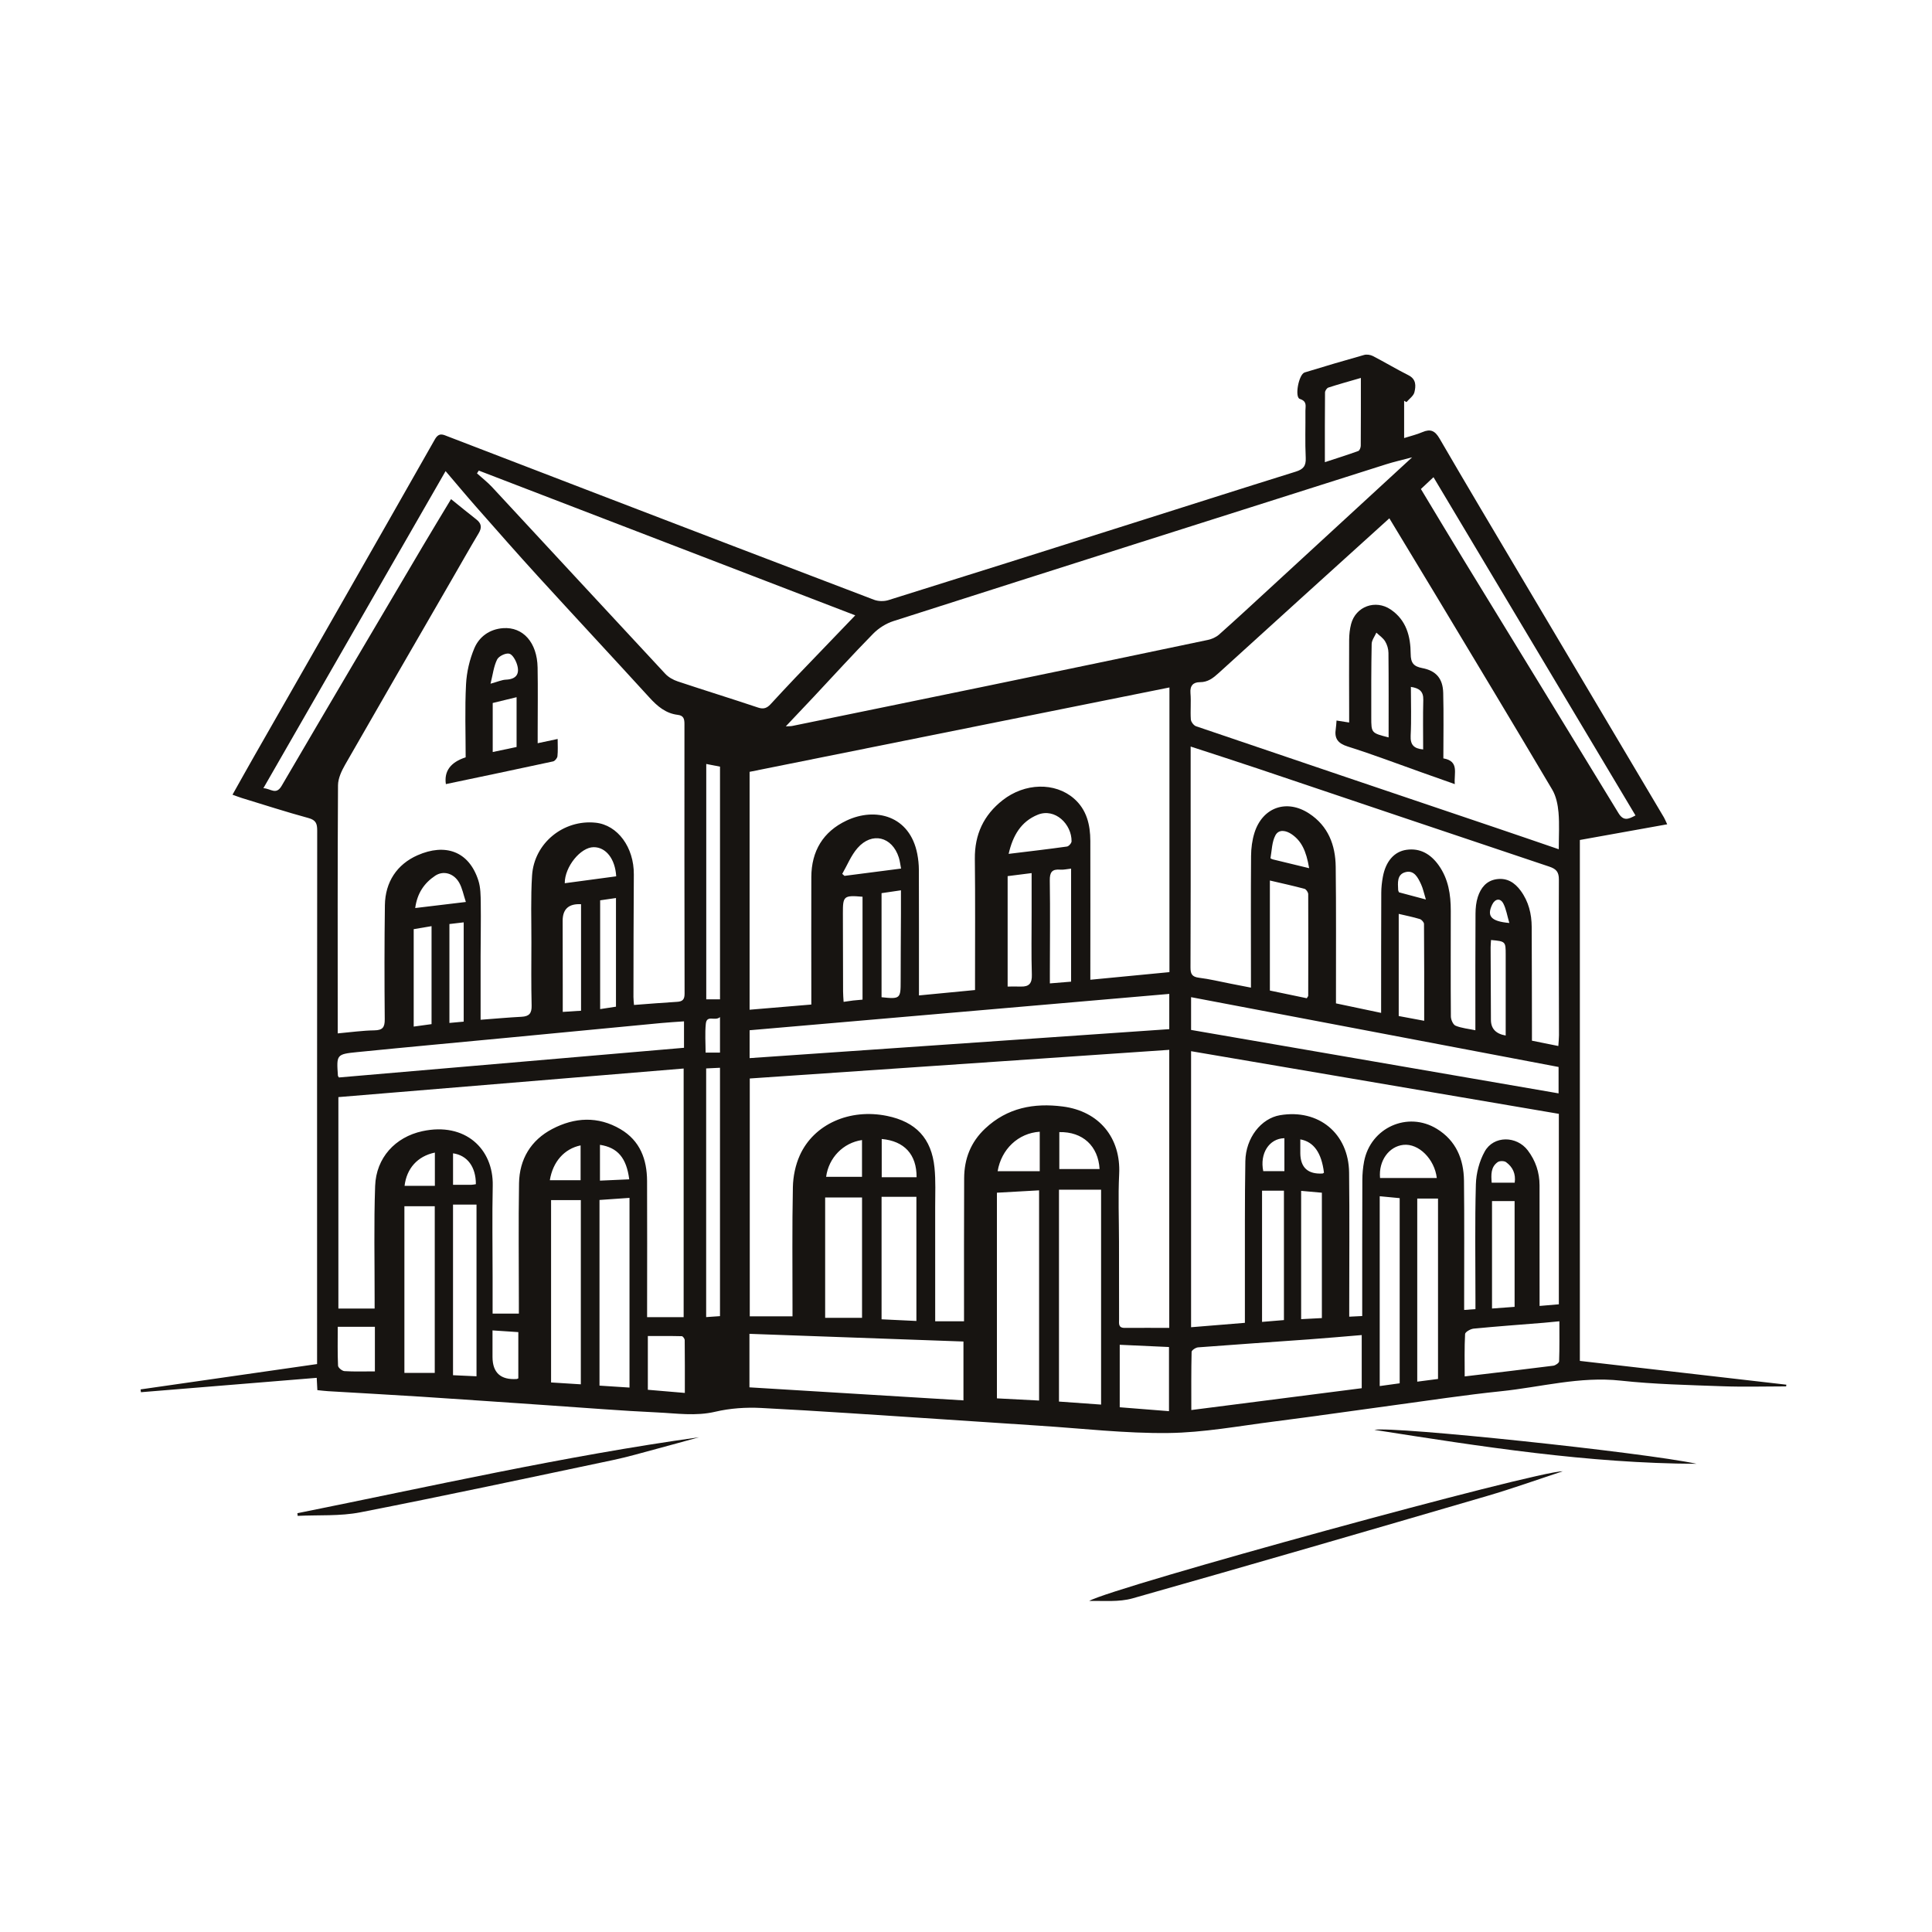 <?xml version="1.0" encoding="UTF-8"?>
<svg id="Ebene_1" data-name="Ebene 1" xmlns="http://www.w3.org/2000/svg" viewBox="0 0 1024 1024">
  <defs>
    <style>
      .cls-1 {
        fill: none;
      }

      .cls-1, .cls-2 {
        stroke-width: 0px;
      }

      .cls-2 {
        fill: #171411;
      }
    </style>
  </defs>
  <path class="cls-1" d="M0,1024V0h1024v1024H0ZM168.21,736.84c2.11.21,3.9.44,5.69.55,16.46.98,32.92,1.86,49.37,2.92,22.76,1.47,45.51,3.09,68.26,4.63,18.93,1.28,37.85,2.83,56.8,3.71,10.21.47,20.38,2.07,30.78-.37,7.81-1.84,16.17-2.41,24.21-2,31.09,1.6,62.15,3.8,93.21,5.8,18.11,1.17,36.21,2.44,54.31,3.6,22.76,1.46,45.54,4.14,68.29,3.88,18.83-.21,37.64-3.75,56.42-6.13,20.77-2.64,41.49-5.67,62.24-8.47,19.26-2.6,38.5-5.55,57.82-7.55,21.06-2.18,41.71-7.98,63.33-5.62,17.85,1.95,35.88,2.32,53.85,2.98,11.28.42,22.59.08,33.89.08.03-.3.06-.61.1-.91-36.37-4.19-72.74-8.38-109.43-12.6v-276.1c15.36-2.76,30.58-5.49,46.29-8.31-.91-1.93-1.26-2.85-1.75-3.68-25.36-42.75-50.74-85.48-76.1-128.23-14.33-24.16-28.71-48.28-42.82-72.57-2.4-4.12-4.78-5.24-9.09-3.38-3,1.3-6.23,2.05-9.67,3.14v-19.78c.41.25.82.49,1.23.74,1.47-1.74,3.76-3.29,4.23-5.27.78-3.29,1.02-6.88-3.16-8.98-6.38-3.2-12.51-6.9-18.85-10.18-1.33-.69-3.27-.97-4.69-.57-10.53,2.95-21.02,6.07-31.49,9.27-3.14.96-5.42,13.11-2.56,14.03,4,1.29,2.95,3.82,2.97,6.24.08,8.33-.24,16.68.16,24.99.21,4.3-1.31,6.07-5.28,7.31-30.25,9.43-60.42,19.09-90.63,28.64-41.74,13.2-83.49,26.41-125.28,39.46-2.31.72-5.34.68-7.59-.18-48.55-18.46-97.04-37.07-145.52-55.67-26.8-10.29-53.58-20.64-80.39-30.91-2.51-.96-4.7-2.29-6.9,1.59-31.9,56.22-64.02,112.32-96.07,168.45-3.68,6.44-7.28,12.93-11.17,19.85,1.96.7,3.46,1.3,4.99,1.77,11.74,3.59,23.42,7.37,35.25,10.59,3.96,1.08,4.65,2.92,4.65,6.6-.09,92.66-.06,185.31-.06,277.97,0,1.8,0,3.59,0,4.84-31.56,4.53-62.56,8.98-93.55,13.43.06.5.13,1,.19,1.49,31-2.53,62-5.07,93.17-7.62.12,2.26.21,4.07.34,6.56ZM828.27,779.82c-12.63-.54-239.06,61.58-250.98,68.71,7.69-.16,15.76.68,23-1.38,62.72-17.77,125.32-35.98,187.9-54.26,13.48-3.94,26.73-8.7,40.08-13.08ZM157.62,802.03c.05.47.1.94.16,1.41,11.09-.55,22.43.23,33.21-1.88,44.75-8.75,89.34-18.31,133.96-27.71,7.78-1.64,15.44-3.89,23.13-5.94,7.49-1.99,14.95-4.09,22.43-6.14-71.66,10-142.1,26.04-212.89,40.26ZM899.29,775.85c-28.18-6.05-160.84-20.03-170.86-18,56.62,8.87,113.24,17.78,170.86,18Z"/>
  <path class="cls-2" d="M168.21,736.84c-.13-2.49-.22-4.3-.34-6.56-31.17,2.55-62.17,5.08-93.17,7.62-.06-.5-.13-1-.19-1.49,31-4.45,61.99-8.9,93.55-13.43,0-1.25,0-3.05,0-4.84,0-92.66-.03-185.31.06-277.97,0-3.67-.69-5.52-4.65-6.6-11.84-3.22-23.52-7.01-35.25-10.59-1.53-.47-3.02-1.07-4.99-1.77,3.89-6.92,7.49-13.4,11.17-19.85,32.05-56.13,64.18-112.23,96.07-168.45,2.2-3.88,4.39-2.55,6.9-1.59,26.81,10.27,53.59,20.62,80.39,30.91,48.49,18.61,96.98,37.22,145.52,55.67,2.25.85,5.28.9,7.59.18,41.79-13.05,83.54-26.25,125.28-39.46,30.21-9.55,60.38-19.21,90.63-28.64,3.98-1.24,5.49-3.01,5.28-7.31-.4-8.31-.08-16.66-.16-24.99-.02-2.42,1.03-4.95-2.97-6.24-2.86-.92-.58-13.07,2.56-14.03,10.46-3.2,20.95-6.31,31.49-9.27,1.42-.4,3.36-.11,4.69.57,6.34,3.28,12.47,6.97,18.85,10.18,4.18,2.1,3.95,5.69,3.16,8.98-.47,1.98-2.76,3.53-4.23,5.27-.41-.25-.82-.49-1.23-.74v19.78c3.43-1.09,6.67-1.84,9.67-3.14,4.3-1.86,6.69-.74,9.09,3.38,14.11,24.29,28.49,48.41,42.82,72.57,25.35,42.75,50.74,85.48,76.1,128.23.49.83.84,1.75,1.75,3.68-15.71,2.82-30.93,5.55-46.29,8.31v276.1c36.7,4.23,73.07,8.41,109.43,12.6-.03.3-.06.61-.1.91-11.3,0-22.61.34-33.89-.08-17.97-.66-36-1.03-53.85-2.98-21.62-2.36-42.26,3.45-63.33,5.62-19.33,2-38.56,4.95-57.82,7.55-20.75,2.8-41.47,5.83-62.24,8.47-18.78,2.38-37.59,5.92-56.42,6.13-22.75.26-45.53-2.42-68.29-3.88-18.11-1.16-36.21-2.43-54.31-3.6-31.07-2.01-62.12-4.21-93.21-5.8-8.04-.41-16.4.16-24.21,2-10.39,2.44-20.56.84-30.78.37-18.95-.87-37.87-2.43-56.8-3.71-22.75-1.54-45.5-3.16-68.26-4.63-16.45-1.06-32.91-1.94-49.37-2.92-1.79-.11-3.58-.34-5.69-.55ZM254.72,540.5c7.87-.59,14.83-1.23,21.79-1.59,3.98-.21,5.36-1.87,5.26-5.92-.27-11.16-.15-22.32-.12-33.49.03-11.82-.4-23.68.35-35.46,1.1-17.21,16.68-29.76,33.68-27.99,11.72,1.22,20.37,13.09,20.26,27.42-.16,21.66-.16,43.32-.2,64.98,0,1.43.19,2.86.29,4.2,7.96-.59,15.41-1.22,22.88-1.66,2.93-.17,3.94-1.32,3.93-4.33-.1-47.66-.1-95.31-.07-142.97,0-2.67-.45-4.44-3.58-4.81-6.31-.75-10.76-4.54-14.92-9.1-19.65-21.53-39.53-42.85-59.18-64.38-10.99-12.04-21.75-24.31-32.53-36.54-5.44-6.17-10.69-12.49-16.39-19.16-32.3,56.21-64.28,111.87-96.57,168.06,3.84.14,6.7,3.84,9.66-1.22,24.83-42.46,49.87-84.8,74.88-127.16,4.86-8.23,9.85-16.39,14.92-24.83,4.84,3.89,9.08,7.38,13.41,10.76,2.71,2.11,3.03,4.31,1.24,7.31-4.78,7.98-9.35,16.09-14,24.14-18.95,32.81-37.94,65.59-56.75,98.47-1.91,3.34-3.79,7.32-3.81,11.01-.26,41.99-.16,83.98-.15,125.97,0,1.8,0,3.6,0,5.51,6.81-.61,13.08-1.51,19.37-1.61,4.39-.07,5.59-1.54,5.55-5.86-.18-20.16-.19-40.32.08-60.48.17-12.31,6.42-21.68,17.33-26.48,14.47-6.36,27.19-2.36,32.23,13.44,1.18,3.71,1.19,7.88,1.25,11.85.13,9.33-.06,18.66-.08,27.99-.02,11.13,0,22.25,0,33.94ZM430.02,532.43c0-1.81,0-3.45,0-5.08,0-20.83-.08-41.65,0-62.48.05-13.76,6.21-24.07,18.66-29.95,15.38-7.26,33.58-2.58,37.5,17.69.53,2.75.83,5.6.84,8.4.07,20.33.05,40.65.05,60.98,0,1.74,0,3.47,0,5.61,10.21-.98,19.61-1.89,29.72-2.86,0-2.13,0-4.07,0-6.02-.01-21.16.15-42.32-.1-63.47-.15-12.93,4.66-23.25,14.77-31.16,11.7-9.16,27.66-9.6,37.73-.87,6.8,5.9,8.69,13.94,8.71,22.51.06,22.82,0,45.65,0,68.47,0,1.6,0,3.21,0,5.09,14.41-1.39,28.1-2.71,41.93-4.04v-150.88c-74.42,14.95-148.63,29.86-222.53,44.72v126.09c10.84-.91,21.38-1.8,32.72-2.75ZM748.46,242.39c-5.5,1.46-9.69,2.39-13.75,3.68-87.08,27.64-174.15,55.28-261.17,83.12-3.91,1.25-7.84,3.73-10.72,6.66-10.74,10.92-21.03,22.28-31.51,33.45-4.74,5.05-9.51,10.07-14.82,15.68,1.77-.1,2.59-.04,3.38-.2,34.62-7.1,69.24-14.18,103.84-21.33,38.83-8.03,77.65-16.11,116.45-24.27,2.11-.44,4.38-1.44,5.98-2.86,8.84-7.85,17.51-15.89,26.21-23.89,24.97-22.97,49.94-45.96,76.11-70.04ZM510.95,700.3c0-1.59,0-3.21,0-4.84.01-23.66-.05-47.33.07-70.99.05-10.23,3.46-19.1,11.11-26.3,11.76-11.06,25.86-13.67,41.17-11.7,19.28,2.48,30.83,16.59,29.88,35.81-.59,11.97-.1,23.99-.09,35.99,0,13.67.01,27.33.04,41,0,2.1-.54,4.56,2.93,4.54,7.79-.05,15.58-.01,23.67-.01v-147.37c-74.19,5.07-148.17,10.12-222.34,15.19v126.07h22.65c0-1.92,0-3.7,0-5.49.01-21-.23-42,.2-62.99.12-5.65,1.34-11.67,3.65-16.81,7.47-16.66,26.56-24.98,46.27-20.94,15.26,3.13,23.57,11.88,25.14,27.4.7,6.93.35,13.97.36,20.96.03,19.97.01,39.94.01,60.48h15.29ZM736.38,274.72c-30.57,27.68-60.59,54.8-90.5,82.03-2.93,2.66-5.67,4.83-9.93,4.82-3.44,0-5.31,1.77-4.98,5.77.39,4.63-.12,9.34.2,13.98.09,1.29,1.53,3.19,2.76,3.61,52.9,18,105.85,35.87,158.79,53.76,10.96,3.7,21.89,7.47,33.46,11.43,0-6.92.4-13.27-.14-19.53-.36-4.12-1.27-8.61-3.34-12.1-20.31-34.31-40.9-68.45-61.44-102.62-8.2-13.64-16.47-27.25-24.87-41.15ZM825.95,554.39c.15-2.39.34-4.03.34-5.67-.03-27.49-.18-54.97-.05-82.46.02-4.06-1.33-5.68-5.11-6.94-51.59-17.24-103.11-34.69-154.67-52.03-11.59-3.9-23.23-7.62-35.39-11.6,0,10.47,0,20.28,0,30.08,0,28.99.06,57.98-.08,86.96-.02,3.49.81,5.03,4.49,5.49,5.59.69,11.1,2.04,16.64,3.12,3.47.67,6.94,1.36,10.91,2.13,0-2.71,0-4.52,0-6.34,0-21.16-.11-42.32.06-63.47.03-4.1.58-8.35,1.8-12.25,4.28-13.55,17.09-18.02,28.95-10.25,10.14,6.64,13.97,16.72,14.11,28.23.28,22.49.12,44.98.14,67.47,0,1.63,0,3.26,0,4.95,8.01,1.69,15.61,3.29,23.93,5.04,0-2.15,0-3.93,0-5.7.01-19.33,0-38.65.08-57.98.01-2.81.33-5.64.84-8.41,1.48-8.1,5.92-13.42,12.55-14.35,7.31-1.03,12.86,2.35,17.03,8.19,5.17,7.24,6.42,15.54,6.42,24.16,0,18.66-.1,37.32.05,55.98.01,1.7,1.17,4.35,2.49,4.9,3.13,1.3,6.68,1.61,10.5,2.41,0-2.08,0-3.72,0-5.36,0-18.83-.04-37.65.07-56.48.02-2.95.32-6.04,1.23-8.83,1.56-4.79,4.51-8.6,9.95-9.39,5.56-.8,9.61,1.81,12.77,6.12,4.2,5.72,5.8,12.27,5.83,19.23.09,18.33.09,36.65.13,54.98,0,1.77,0,3.54,0,5.27,4.92.99,9.14,1.84,13.99,2.81ZM631.3,557.17v146.29c9.61-.78,18.92-1.54,28.52-2.33,0-8.56-.01-16.37,0-24.19.05-20.49-.11-40.99.24-61.48.21-12.4,8.38-22.7,18.39-24.38,20.41-3.44,36.37,9.62,36.6,30.46.27,23.49.07,46.98.07,70.48,0,1.79,0,3.58,0,5.85,2.56-.12,4.59-.22,6.88-.34,0-2.25,0-3.9,0-5.55,0-22.16-.02-44.32.07-66.48.01-3.31.31-6.67.93-9.91,3.43-17.92,23.1-26.78,38.59-17.26,10.13,6.22,14.22,16.05,14.35,27.47.24,20.99.08,41.99.09,62.98,0,1.75,0,3.49,0,5.52,2.37-.17,3.98-.29,5.99-.43,0-1.91,0-3.54,0-5.17,0-20.33-.34-40.67.22-60.98.16-5.89,1.84-12.3,4.71-17.43,4.75-8.49,16.9-8.35,22.81-.55,4.15,5.48,6.22,11.68,6.23,18.54.02,19.33.01,38.66.02,57.98,0,1.78,0,3.57,0,5.92,3.98-.34,7.35-.63,10.21-.87v-100.95c-65.19-11.1-129.79-22.11-194.9-33.2ZM179.35,581.47v112.08h19.21c0-1.76,0-3.38,0-5,.03-19.99-.44-40,.27-59.96.52-14.88,10.59-25.91,25.03-29.04,22.61-4.9,37.72,9.31,37.3,28.9-.35,16.15-.07,32.32-.07,48.48,0,6.3,0,12.59,0,19.31h13.92c0-1.96,0-3.78,0-5.6,0-21.16-.26-42.33.09-63.48.21-12.78,6.29-22.84,17.59-28.77,11.82-6.2,24.22-6.94,36.17.09,10.39,6.11,14.05,16,14.1,27.46.11,22.16.02,44.32.02,66.48,0,1.77,0,3.53,0,5.71h19.37v-131.79c-61.35,5.08-122.14,10.11-183,15.15ZM453.29,326.14c-66.83-25.7-133.17-51.21-199.52-76.72-.32.49-.64.98-.96,1.48,2.69,2.43,5.59,4.66,8.05,7.31,30.6,32.96,61.11,66,91.75,98.92,1.71,1.84,4.23,3.24,6.64,4.04,14.16,4.73,28.44,9.12,42.6,13.87,2.91.98,4.71.21,6.55-1.77,4.3-4.65,8.59-9.3,12.96-13.88,10.46-10.94,20.97-21.83,31.94-33.24ZM397.31,560.83c74.26-5.13,148.24-10.24,222.43-15.36v-18.68c-74.29,6.43-148.3,12.84-222.43,19.26v14.78ZM397.22,735.32c38.07,2.32,75.67,4.61,113.43,6.91v-31.2c-37.99-1.36-75.64-2.71-113.43-4.07v28.36ZM826.08,565.52c-65.23-12.39-129.82-24.66-194.78-37v17.37c64.88,11.2,129.64,22.38,194.78,33.62v-13.98ZM721.74,707.61c-9.52.78-18.76,1.62-28.02,2.29-19.58,1.42-39.17,2.72-58.74,4.23-1.24.1-3.39,1.53-3.41,2.39-.24,10.09-.15,20.18-.15,30.83,30.39-3.89,60.29-7.72,90.32-11.57v-28.17ZM561.28,742.86c7.56.54,14.89,1.07,22.32,1.6v-113.9h-22.32v112.3ZM550.74,742.33v-111.42c-7.8.44-15.17.85-22.35,1.25v109c7.64.4,14.89.77,22.35,1.16ZM179.61,571.08c60.92-5.24,121.81-10.47,182.93-15.73v-14.01c-4.26.31-8.22.52-12.17.9-26.82,2.55-53.64,5.14-80.47,7.7-26.82,2.56-53.66,5.01-80.47,7.69-11.12,1.11-11.09,1.33-10.33,12.51,0,.15.15.28.52.93ZM753.1,259.18c7.86,13.03,15.52,25.86,23.31,38.6,27.14,44.39,54.36,88.73,81.41,133.18,2.65,4.35,5.21,3.29,9.02,1.24-35.76-59.88-71.31-119.42-107.06-179.28-2.49,2.33-4.53,4.25-6.68,6.27ZM333.65,735.44v-100.54c-5.52.39-10.61.74-15.9,1.11v98.4c5.38.35,10.5.68,15.9,1.03ZM292.08,636.08v96.65c5.53.35,10.45.65,15.77.99v-97.63h-15.77ZM214.34,639.33v88.33h16.09v-88.33h-16.09ZM456.9,698.47v-63.77h-19.55v63.77h19.55ZM485.71,700.15v-65.81h-18.46v64.92c6.18.3,12.11.58,18.46.88ZM776.31,729.53c16.38-1.95,31.69-3.73,46.97-5.68,1.15-.15,3.05-1.47,3.08-2.3.25-7.04.14-14.09.14-21.24-3.26.31-5.72.58-8.19.78-12.42,1.01-24.84,1.91-37.24,3.11-1.66.16-4.48,1.77-4.54,2.84-.4,7.26-.21,14.55-.21,22.49ZM692.62,529.09c.46-.78.76-1.05.76-1.33.04-17.94.09-35.88,0-53.82,0-.98-1.08-2.6-1.95-2.84-5.96-1.6-12-2.92-18.37-4.41v58.32c6.64,1.38,13.19,2.75,19.57,4.08ZM252.56,729.46v-91h-12.45v90.43c4.27.19,8.2.37,12.45.57ZM731.28,634.03v100.61c3.75-.52,7.14-.98,10.58-1.46v-98.14c-3.56-.34-6.92-.66-10.58-1.01ZM762.18,635.25h-11.01v97.06c4.03-.53,7.69-1,11.01-1.43v-95.63ZM381.61,697.59v-131.65c-2.58.12-4.83.23-7.33.35v131.8c2.55-.18,4.8-.33,7.33-.51ZM374.33,404.92v124.76h7.29v-123.34c-2.46-.48-4.69-.91-7.29-1.42ZM619.59,747.95v-34c-8.99-.41-17.55-.8-26.11-1.19v33.12c8.86.7,17.3,1.37,26.11,2.07ZM668.91,631.08v69.55c4.12-.34,7.82-.65,11.6-.96v-68.59h-11.6ZM689.63,631.18v68c3.95-.2,7.53-.39,10.99-.57v-66.45c-3.82-.34-7.25-.65-10.99-.98ZM534.08,522.89c2.72,0,4.88-.05,7.04.01,4.39.12,5.92-1.78,5.78-6.31-.34-10.82-.11-21.65-.12-32.47,0-6.95,0-13.9,0-21.36-4.61.58-8.63,1.09-12.71,1.61v58.53ZM741.35,484.37v54.15c4.53.85,8.7,1.62,13.5,2.52,0-17.43.04-34.37-.1-51.32,0-.9-1.27-2.32-2.22-2.6-3.61-1.1-7.34-1.83-11.18-2.74ZM802.77,636.61h-11.97v56.93c4.31-.32,8.06-.59,11.97-.88v-56.05ZM721.3,200.31c-6.52,1.9-11.92,3.37-17.24,5.11-.81.26-1.76,1.7-1.77,2.61-.12,11.93-.08,23.87-.08,36.93,6.59-2.16,12.2-3.92,17.72-5.93.7-.26,1.3-1.83,1.3-2.8.09-11.63.06-23.26.06-35.91ZM567.7,520.3v-59.91c-2.14.22-3.97.69-5.76.54-4.38-.36-5.59,1.39-5.53,5.77.25,16.29.06,32.59.04,48.89,0,1.73,0,3.47,0,5.63,4.25-.35,7.69-.63,11.25-.92ZM362.98,738.27c0-9.78.04-18.88-.07-27.98,0-.73-.98-2.07-1.53-2.08-6.05-.15-12.1-.09-18.01-.09v28.49c6.59.56,12.8,1.09,19.61,1.67ZM457.16,529.84v-54.55c-9.92-.85-10.44-.38-10.41,8.7.04,13.83.05,27.66.1,41.49,0,1.75.17,3.5.28,5.52,2.08-.3,3.55-.54,5.02-.71,1.48-.17,2.97-.27,5.01-.46ZM467.24,528.55c9.86,1.05,10.15.75,10.13-8.56-.01-11.83.1-23.66.15-35.49.02-4.08,0-8.17,0-12.62-4.17.61-7.22,1.06-10.28,1.51v55.16ZM307.97,479.25q-9.76-.54-9.75,8.77c.02,11.66.03,23.31.05,34.97,0,4.28,0,8.57,0,13.34,3.56-.23,6.47-.41,9.7-.62v-56.46ZM219.27,544.11c3.37-.46,6.41-.88,9.46-1.3v-51.93c-3.39.57-6.43,1.08-9.46,1.59v51.64ZM318.09,477.18v57.66c3.09-.47,5.66-.87,8.39-1.28v-57.59c-3.02.44-5.6.81-8.39,1.22ZM534.6,452.57c10.98-1.34,20.97-2.49,30.92-3.89.96-.13,2.42-1.8,2.43-2.76.11-9.04-8.75-17.85-17.97-14.08-8.81,3.6-13.15,10.98-15.38,20.73ZM198.7,726.86v-23.64h-19.69c0,7.07-.15,13.86.16,20.63.05,1.05,2.15,2.79,3.39,2.87,5.13.33,10.29.14,16.14.14ZM761.53,624.36c-1.17-9.99-9.56-18.44-17.71-17.56-7.61.82-13.19,8.37-12.37,17.56h30.07ZM238.2,489.76v52.42c2.73-.25,5.12-.46,7.57-.69v-52.62c-2.71.32-5.11.6-7.57.89ZM446.41,463.17c.4.35.79.71,1.19,1.06,9.8-1.26,19.59-2.53,29.98-3.87-.41-2.09-.61-4.04-1.19-5.86-3.53-11.1-14.22-13.76-21.87-5.03-3.44,3.92-5.45,9.09-8.11,13.69ZM798.05,548.84c0-14.54,0-28.69,0-42.84,0-7.01-.06-7.06-7.77-7.78-.08,1.3-.22,2.59-.22,3.88.04,12.83.09,25.66.16,38.5q.04,6.92,7.83,8.25ZM326.6,464.46c-.55-9.27-5.46-15.47-11.96-15.44-6.9.03-15.35,10.35-15.31,19.11,9.01-1.21,17.97-2.42,27.26-3.66ZM561.46,600.04v19.57h21.34c-.72-12.23-8.97-19.85-21.34-19.57ZM551.08,620.75c0-3.95,0-7.25,0-10.56s0-6.89,0-10.35c-11.42.74-20.34,9.26-22.31,20.91h22.31ZM274.72,730.57v-24.52c-4.58-.3-8.84-.59-13.68-.91,0,4.9-.02,9.51,0,14.11q.06,12.5,12.86,11.65c.15,0,.29-.12.82-.34ZM246.92,478.06c-1.31-3.92-1.91-7.38-3.56-10.25-2.89-5.04-8.44-6.52-12.73-3.64-5.83,3.91-9.52,9.32-10.56,17.11,8.76-1.05,17.08-2.05,26.85-3.22ZM467.33,603.69v20.28h18.48c.07-12.14-6.52-19.2-18.48-20.28ZM437.86,623.75h19.02v-19.5c-9.99,1.45-17.66,9.38-19.02,19.5ZM693.87,460.15c-1.57-9.38-4.15-14.4-9.11-17.89-3.04-2.14-6.96-2.92-8.77.49-1.87,3.5-1.88,8-2.61,12.08-.03.15.79.55,1.26.67,6.21,1.52,12.43,3.02,19.23,4.66ZM291.42,625.55h16.31v-18.47c-8.66,1.81-14.71,8.65-16.31,18.47ZM317.99,625.76c5.15-.23,10.31-.46,15.52-.69-1.48-11.38-6.13-16.84-15.52-18.29v18.99ZM230.49,610.89c-9.27,1.93-14.97,8.47-16.06,17.63h16.06v-17.63ZM680.76,620.74v-17.47c-8.08.15-13.15,8.09-11.21,17.47h11.21ZM701.73,621.55c-1.28-10.54-5.39-16.39-12.54-17.66,0,2.52-.03,4.99,0,7.46q.19,11.3,11.8,10.64c.15,0,.29-.16.74-.43ZM240.12,627.98c3.51,0,6.63.02,9.75-.02.79,0,1.59-.21,2.35-.32.03-9.11-4.47-15.28-12.1-16.36v16.69ZM381.61,557.9v-18.82c-2.65,2.38-7.02-1.45-7.52,3.61-.5,5.05-.11,10.18-.11,15.21h7.63ZM755.75,476.76c-1.1-3.57-1.56-5.95-2.56-8.08-1.62-3.47-3.61-7.6-8.2-6.44-4.7,1.19-4.1,5.75-3.93,9.58.01.31.23.61.44,1.13,4.14,1.1,8.41,2.24,14.25,3.8ZM802.82,626.86c.68-4.75-1.07-8.34-4.58-10.9-1-.73-3.43-.74-4.44-.02-3.68,2.63-3.51,6.62-3.18,10.92h12.2ZM799.98,489.21c-1.18-3.99-1.68-7.42-3.19-10.33-1.58-3.03-4.41-2.55-5.91.59-2.91,6.07-.68,8.87,9.11,9.73Z"/>
  <path class="cls-2" d="M828.27,779.82c-13.35,4.38-26.6,9.14-40.08,13.08-62.58,18.28-125.18,36.49-187.9,54.26-7.24,2.05-15.3,1.22-23,1.38,11.92-7.13,238.35-69.25,250.98-68.71Z"/>
  <path class="cls-2" d="M157.62,802.03c70.79-14.22,141.23-30.26,212.89-40.26-7.47,2.05-14.94,4.15-22.43,6.14-7.69,2.05-15.35,4.3-23.13,5.94-44.62,9.4-89.21,18.96-133.96,27.71-10.78,2.11-22.13,1.33-33.21,1.88-.05-.47-.1-.94-.16-1.41Z"/>
  <path class="cls-2" d="M899.29,775.85c-57.62-.22-114.23-9.14-170.86-18,10.01-2.03,142.68,11.96,170.86,18Z"/>
  <path class="cls-2" d="M236.32,415.6q-1.51-10.32,10.49-14.2c0-12.83-.47-25.81.2-38.73.33-6.45,1.89-13.15,4.41-19.1,2.61-6.16,8.13-10.11,15.2-10.63,10.62-.78,18.08,7.64,18.32,20.83.21,11.49.04,22.98.04,34.48,0,1.8,0,3.59,0,5.67,3.68-.78,6.87-1.46,10.59-2.25,0,3.31.2,6.26-.11,9.15-.11,1.02-1.35,2.53-2.31,2.74-18.91,4.1-37.86,8.05-56.82,12.03ZM273.8,369.53c-4.41,1.07-8.51,2.07-12.65,3.07v25.99c4.38-.92,8.5-1.79,12.65-2.67v-26.4ZM259.98,362.38c3.77-1.03,5.97-2.06,8.21-2.15,5.61-.23,7.35-3.21,5.84-8.07-.69-2.23-2.41-5.33-4.17-5.71-1.9-.41-5.5,1.33-6.39,3.12-1.79,3.62-2.25,7.89-3.48,12.82Z"/>
  <path class="cls-2" d="M765,401.95c8.61,1.5,5.54,7.83,6.07,13.65-6.18-2.19-11.74-4.15-17.29-6.12-13.12-4.65-26.13-9.62-39.39-13.79-5.32-1.67-7.24-4.28-6.39-9.48.21-1.28.24-2.6.39-4.31,2.18.34,4.08.64,6.69,1.05,0-2.11,0-4.03,0-5.95-.02-12.64-.09-25.29,0-37.93.02-2.79.33-5.66,1.04-8.35,2.46-9.35,12.95-13.1,20.97-7.67,8.36,5.66,10.54,14.31,10.6,23.51.03,4.8,1.55,6.66,6.13,7.54,7.36,1.4,10.91,5.55,11.11,13.11.3,11.46.08,22.94.08,34.74ZM735.99,390.84c0-15.2.07-30-.08-44.79-.02-2.07-.69-4.36-1.76-6.12-1.1-1.81-3.06-3.1-4.65-4.61-.87,1.99-2.44,3.96-2.49,5.96-.26,12.97-.22,25.95-.21,38.92,0,8.31.05,8.31,9.18,10.64ZM747.8,364.07c0,8.74.31,17.3-.12,25.82-.25,4.91,1.73,6.87,6.62,7.33,0-8.84-.16-17.58.07-26.32.11-4.4-2.05-6.15-6.56-6.83Z"/>
</svg>
